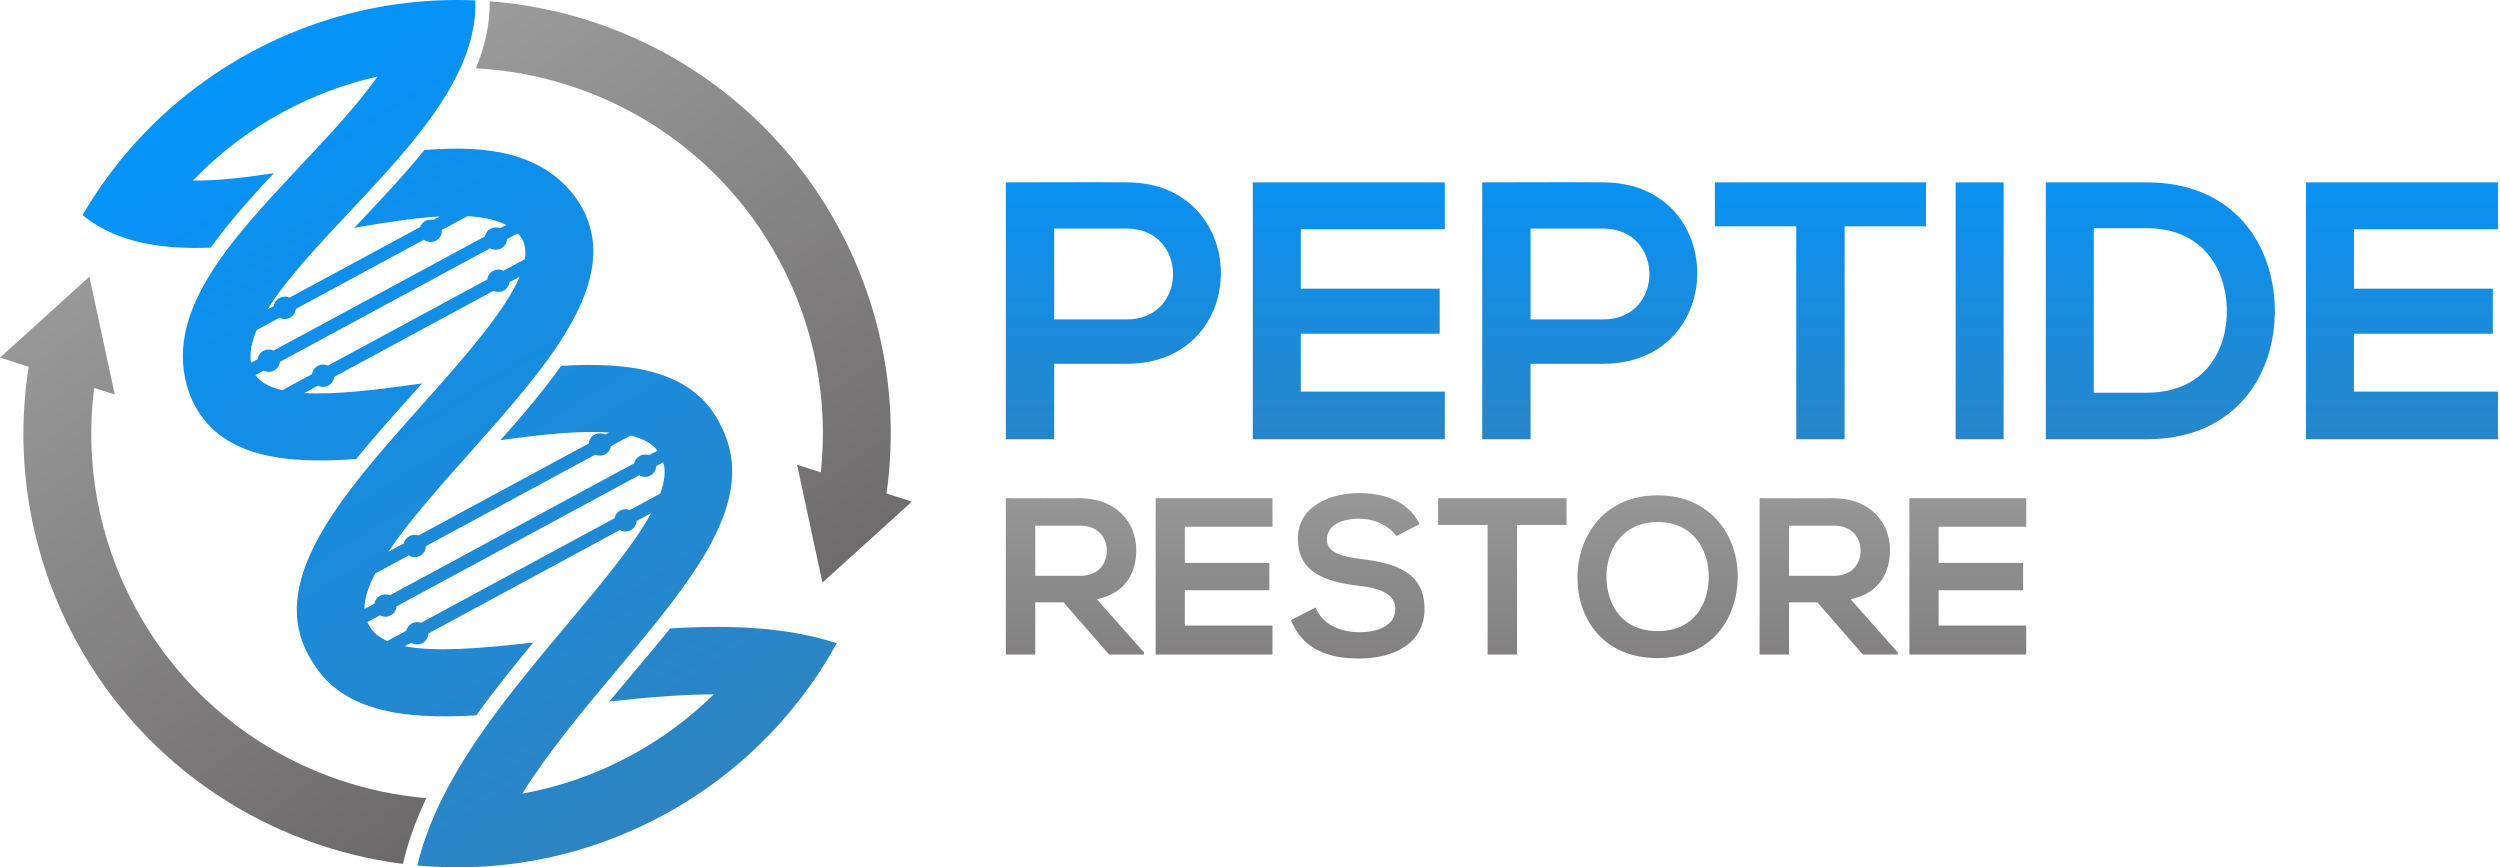 <svg width="343" height="119" viewBox="0 0 343 119" fill="none" xmlns="http://www.w3.org/2000/svg">
<path fill-rule="evenodd" clip-rule="evenodd" d="M120.194 73.271L125.101 68.827L121.633 67.71C123.335 55.583 121.32 42.824 115.052 31.223C105.061 12.729 86.689 1.659 67.179 0.172C67.237 3.338 66.516 6.414 65.284 9.377C82.182 10.26 98.232 19.67 106.862 35.646C111.871 44.919 113.66 55.066 112.615 64.808L109.354 63.759L111.096 71.844L112.839 79.931L118.971 74.379L120.194 73.271Z" fill="url(#paint0_linear_2309_67)"/>
<path fill-rule="evenodd" clip-rule="evenodd" d="M6.132 43.51L0 49.063L3.934 50.328C1.986 62.742 3.937 75.87 10.371 87.778C19.857 105.335 36.894 116.2 55.288 118.529C55.99 115.451 57.101 112.439 58.495 109.506C42.206 108.118 26.912 98.812 18.561 83.353C13.385 73.774 11.647 63.257 12.922 53.221L15.747 54.131L14.166 46.791L14.006 46.045V46.044L12.263 37.958L6.132 43.51Z" fill="url(#paint1_linear_2309_67)"/>
<path fill-rule="evenodd" clip-rule="evenodd" d="M69.564 32.807L71.033 32.014C71.173 32.156 71.306 32.304 71.429 32.461C72.028 33.317 72.196 34.362 72.018 35.556L69.076 37.144C68.868 37.039 68.633 36.98 68.384 36.98C67.595 36.98 66.946 37.575 66.861 38.341L44.983 50.161C44.784 50.067 44.563 50.014 44.328 50.014C43.553 50.014 42.913 50.589 42.81 51.334L38.745 53.531C37.045 53.147 35.765 52.484 35.044 51.459L36.179 50.844C36.389 50.953 36.628 51.014 36.88 51.014C37.672 51.014 38.323 50.413 38.404 49.643L67.256 34.056C67.484 34.189 67.75 34.266 68.033 34.266C68.855 34.266 69.525 33.62 69.564 32.807ZM60.611 31.561L64.129 29.659C66.224 29.772 68.033 30.136 69.441 30.862L68.608 31.312C68.431 31.241 68.236 31.201 68.033 31.201C67.289 31.201 66.668 31.731 66.53 32.435L37.54 48.098C37.341 48.002 37.116 47.95 36.88 47.95C36.103 47.95 35.462 48.526 35.361 49.275L34.428 49.778C34.232 48.4 34.532 46.894 35.211 45.284L38.349 43.588C38.563 43.701 38.806 43.765 39.065 43.765C39.863 43.765 40.518 43.156 40.59 42.377L58.152 32.889C58.41 33.087 58.733 33.204 59.082 33.204C59.929 33.204 60.615 32.518 60.615 31.67C60.615 31.634 60.613 31.597 60.611 31.561ZM54.402 83.19L87.703 65.199C87.937 65.342 88.212 65.426 88.508 65.426C89.34 65.426 90.017 64.763 90.04 63.936L91 63.417C91.359 64.64 91.182 66.083 90.591 67.712L86.406 69.973C86.225 69.899 86.029 69.858 85.822 69.858C85.076 69.858 84.453 70.392 84.318 71.099L57.764 85.446C57.599 85.386 57.422 85.353 57.237 85.353C56.51 85.353 55.901 85.859 55.744 86.538L53.132 87.949C52.017 87.454 51.18 86.775 50.678 85.865L50.584 85.69C50.516 85.579 50.457 85.466 50.402 85.351L52.125 84.42C52.347 84.543 52.602 84.614 52.874 84.614C53.684 84.614 54.346 83.986 54.402 83.19ZM58.433 74.927L81.661 62.379C81.855 62.468 82.071 62.517 82.298 62.517C83.066 62.517 83.703 61.952 83.814 61.215L86.508 59.76C88.174 60.159 89.449 60.823 90.207 61.834L89.048 62.459C88.88 62.397 88.699 62.361 88.508 62.361C87.777 62.361 87.164 62.874 87.012 63.56L53.483 81.675C53.295 81.594 53.09 81.549 52.874 81.549C52.115 81.549 51.487 82.098 51.363 82.82L50.007 83.553C49.99 82.143 50.533 80.499 51.479 78.686L56.073 76.203C56.311 76.357 56.596 76.446 56.901 76.446C57.743 76.446 58.426 75.768 58.433 74.927ZM55.946 0.381V0.384C48.618 1.218 41.322 3.439 34.434 7.16C27.193 11.073 21.09 16.271 16.256 22.318L16.164 22.431C15.466 23.31 14.795 24.206 14.15 25.117L14.066 25.236L13.997 25.333L13.983 25.356L13.9 25.475L13.569 25.955L13.488 26.075C13.242 26.436 13.002 26.801 12.766 27.167L12.687 27.288C12.425 27.696 12.169 28.106 11.917 28.518L11.842 28.642C11.667 28.931 11.494 29.222 11.323 29.513L11.325 29.514H11.324L11.44 29.606L11.543 29.689L11.556 29.698L11.674 29.79L11.765 29.86L11.791 29.879L11.91 29.968L11.915 29.971L12.028 30.055L12.148 30.142L12.268 30.226L12.39 30.311L12.443 30.347L12.511 30.394L12.632 30.475L12.879 30.636L12.905 30.652L13.002 30.713L13.127 30.791L13.138 30.8L13.251 30.867L13.374 30.941L13.377 30.944L13.503 31.017L13.612 31.082L13.629 31.091L13.756 31.163L13.852 31.216L13.884 31.235L14.011 31.304L14.095 31.35L14.142 31.373L14.271 31.442L14.339 31.476L14.4 31.509L14.53 31.573L14.585 31.601L14.662 31.639L14.794 31.703L14.832 31.721L14.926 31.766L15.057 31.828L15.082 31.84L15.191 31.889L15.325 31.95L15.333 31.954L15.459 32.008L15.587 32.064L15.593 32.066L15.729 32.123L15.842 32.17L15.865 32.179L16 32.234L16.099 32.273L16.137 32.287L16.274 32.342L16.358 32.373L16.412 32.393L16.55 32.445L16.619 32.47L16.689 32.494L16.829 32.545L16.882 32.563L16.893 32.567L17.107 32.641L17.146 32.653L17.249 32.687L17.39 32.734L17.412 32.74L17.622 32.806L17.673 32.822L17.679 32.823L17.816 32.866L17.949 32.904L17.958 32.907L18.103 32.948L18.219 32.982L18.246 32.99L18.391 33.029L18.491 33.056L18.534 33.067L18.68 33.105L18.765 33.128L18.826 33.142L18.973 33.179L19.042 33.195L19.119 33.212L19.266 33.248L19.318 33.26L19.413 33.282L19.561 33.314L19.597 33.322L19.71 33.345L19.859 33.377C22.674 33.957 25.718 34.101 28.895 33.975L29.543 33.107C31.985 29.834 34.761 26.763 37.562 23.76C33.629 24.368 29.832 24.806 26.475 24.769C29.996 21.095 34.141 17.898 38.858 15.349C43.032 13.094 47.382 11.493 51.792 10.509C48.977 14.483 45.081 18.633 41.236 22.728C31.563 33.029 22.154 43.05 25.947 53.879L25.991 54C29.213 62.447 38.166 63.773 48.856 62.977C51.228 60.07 53.746 57.263 56.222 54.481C56.765 53.871 57.328 53.245 57.903 52.603C51.847 53.475 46.059 54.18 41.739 53.925L43.622 52.908C43.834 53.017 44.074 53.079 44.328 53.079C45.122 53.079 45.774 52.477 45.852 51.703L67.713 39.891C67.916 39.99 68.143 40.045 68.384 40.045C69.163 40.045 69.808 39.462 69.904 38.708L71.303 37.953C69.254 42.809 63.487 49.288 57.696 55.793C46.978 67.831 36.202 79.938 42.677 90.496C46.714 97.583 55.082 98.748 65.355 98.147C67.814 94.71 70.475 91.405 73.174 88.151C66.088 88.956 59.751 89.491 55.524 88.668L56.421 88.184C56.657 88.332 56.937 88.418 57.237 88.418C58.073 88.418 58.753 87.748 58.769 86.915L85.053 72.715C85.279 72.847 85.542 72.923 85.822 72.923C86.642 72.923 87.31 72.28 87.353 71.472L89.348 70.393C86.939 74.79 82.45 80.146 77.634 85.893C71.438 93.281 64.79 101.215 60.62 109.644H60.618C60.204 110.479 59.816 111.319 59.455 112.164L59.453 112.166C58.528 114.326 57.779 116.519 57.258 118.744H57.26L57.258 118.746C60.078 119.006 62.922 119.068 65.772 118.924L65.784 118.923L66.22 118.899L66.32 118.893L66.822 118.861V118.86C75.038 118.297 83.271 116.011 90.988 111.841C98.504 107.781 104.792 102.337 109.71 95.995L109.803 95.874C110.206 95.35 110.602 94.819 110.989 94.283L111.077 94.16L111.166 94.036C111.314 93.829 111.458 93.621 111.603 93.413L111.69 93.287L111.775 93.162L111.862 93.036L111.947 92.911L112.031 92.784L112.106 92.676L112.118 92.658L112.202 92.532L112.286 92.405L112.37 92.278L112.394 92.244L112.454 92.151L112.536 92.025L112.62 91.897L112.677 91.809L112.701 91.769L112.784 91.641L112.866 91.513L112.946 91.385L112.955 91.371L113.029 91.257L113.109 91.128L113.19 90.999L113.23 90.933L113.269 90.871L113.349 90.741L113.43 90.612L113.502 90.492L113.507 90.482L113.587 90.353L113.665 90.223L113.744 90.093L113.768 90.048C113.916 89.802 114.061 89.556 114.203 89.309L114.279 89.177L114.294 89.155C114.464 88.855 114.632 88.554 114.799 88.253H114.798V88.253L114.224 88.069L114.144 88.046L113.814 87.947L113.788 87.938L113.205 87.771L113.152 87.756L112.483 87.577L112.469 87.573L112.321 87.536L112.147 87.492L112.026 87.462L111.876 87.426L111.81 87.409L111.729 87.39L111.471 87.329L111.431 87.319L111.131 87.252V87.252C110.337 87.076 109.534 86.919 108.722 86.785L108.707 86.781L108.401 86.731L108.372 86.727C108.024 86.672 107.673 86.621 107.322 86.572V86.571C106.599 86.472 105.87 86.387 105.135 86.316L105.134 86.316C100.863 85.902 96.413 85.945 91.94 86.22C89.995 88.652 88.015 90.972 86.229 93.101C85.362 94.134 84.478 95.184 83.589 96.251C88.394 95.721 93.275 95.286 97.932 95.263C94.636 98.506 90.836 101.344 86.565 103.651C81.769 106.242 76.738 107.97 71.65 108.892C75.308 103.058 80.15 97.281 84.717 91.833C95.031 79.532 104.147 68.653 98.955 58.506C95.401 50.966 86.974 49.578 76.983 50.199C74.366 53.901 71.332 57.392 68.654 60.391C74.249 59.616 79.542 59.05 83.57 59.336L83.021 59.633C82.805 59.518 82.56 59.452 82.298 59.452C81.497 59.452 80.842 60.065 80.772 60.846L57.411 73.469C57.251 73.412 57.08 73.381 56.901 73.381C56.181 73.381 55.576 73.879 55.413 74.549L53.279 75.702C56.091 71.518 60.355 66.727 64.609 61.951C75.557 49.653 86.443 37.425 78.9 27L78.824 26.896C74.221 20.888 66.762 19.878 58.223 20.588C55.338 24.154 52.172 27.467 49.399 30.42L48.615 31.254C52.769 30.536 56.804 29.9 60.346 29.693L59.442 30.18C59.327 30.153 59.206 30.138 59.082 30.138C58.417 30.138 57.852 30.563 57.639 31.156L39.709 40.841C39.514 40.75 39.295 40.7 39.065 40.7C38.294 40.7 37.657 41.268 37.549 42.009L36.692 42.472C39.243 38.352 43.567 33.748 47.96 29.069C53.976 22.662 60.095 16.143 63.177 9.314H63.179L63.294 9.054L63.304 9.032L63.306 9.025L63.321 8.992L63.487 8.605L63.505 8.563C63.632 8.256 63.755 7.948 63.869 7.64L63.871 7.635L63.88 7.609L64.028 7.201L64.035 7.181L64.04 7.169L64.05 7.138C64.207 6.688 64.349 6.237 64.477 5.781L64.482 5.764L64.487 5.746L64.604 5.314L64.609 5.295C64.728 4.825 64.833 4.352 64.918 3.88L64.92 3.87L64.995 3.432L64.999 3.405C65.073 2.932 65.129 2.455 65.167 1.976V1.972C65.218 1.337 65.233 0.699 65.213 0.058H65.212V0.055C62.136 -0.078 59.038 0.029 55.946 0.381Z" fill="url(#paint2_linear_2309_67)"/>
<path fill-rule="evenodd" clip-rule="evenodd" d="M342.72 53.73H322.961V45.787H342.016V39.602H322.961V31.458H342.72V25.022H316.375C316.375 36.77 316.375 48.551 316.375 60.266H342.72V53.73ZM287.265 31.307H294.505C302.147 31.307 305.365 36.795 305.516 42.291C305.667 48.041 302.5 53.881 294.505 53.881H287.265V31.307ZM294.505 25.022C290.183 25.022 285.004 25.022 280.681 25.022V60.266C285.004 60.266 290.183 60.266 294.505 60.266C306.823 60.266 312.253 51.266 312.103 42.343C311.952 33.621 306.572 25.022 294.505 25.022ZM274.899 60.266V25.022H268.313V60.266H274.899ZM246.443 60.266V31.057H235.282V25.022C245.437 25.022 254.034 25.022 264.24 25.022V31.057H253.08V60.266H246.443ZM219.948 25.022C214.418 24.973 208.887 25.022 203.358 25.022V60.266H209.994V49.909H219.948C237.192 49.909 237.142 25.022 219.948 25.022ZM209.994 31.357H219.948C228.394 31.357 228.444 43.826 219.948 43.826H209.994V31.357ZM198.229 53.73H178.471V45.787H197.525V39.602H178.471V31.458H198.229V25.022H171.885C171.885 36.77 171.885 48.551 171.885 60.266H198.229V53.73ZM154.591 25.022C149.061 24.973 143.53 25.022 138 25.022V60.266H144.636V49.909H154.591C171.835 49.909 171.785 25.022 154.591 25.022ZM144.636 31.357H154.591C163.036 31.357 163.087 43.826 154.591 43.826H144.636V31.357Z" fill="url(#paint3_linear_2309_67)"/>
<path fill-rule="evenodd" clip-rule="evenodd" d="M278 85.82H265.978V80.987H277.572V77.225H265.978V72.271H278V68.356H261.971C261.971 75.503 261.971 82.672 261.971 89.798H278V85.82ZM251.603 72.119C254.142 72.119 255.274 73.835 255.274 75.559C255.274 77.281 254.172 79 251.603 79H245.454V72.119H251.603ZM260.38 89.522L253.898 82.211C257.965 81.385 259.31 78.418 259.31 75.466C259.31 71.75 256.649 68.386 251.603 68.356C248.207 68.386 244.812 68.356 241.417 68.356V89.798H245.454V82.641H249.338L255.579 89.798H260.38V89.522ZM227.438 71.628C232.485 71.628 234.504 75.665 234.443 79.276C234.381 82.793 232.485 86.585 227.438 86.585C222.391 86.585 220.496 82.823 220.403 79.306C220.311 75.697 222.391 71.628 227.438 71.628ZM227.438 67.959C220.037 67.959 216.427 73.617 216.427 79.244C216.427 84.872 219.913 90.287 227.438 90.287C234.963 90.287 238.357 84.75 238.419 79.214C238.48 73.617 234.81 67.959 227.438 67.959ZM204.1 89.798H208.138V72.025H214.928V68.356C208.718 68.356 203.487 68.356 197.309 68.356V72.025H204.1V89.798ZM194.77 71.903C193.15 68.601 189.693 67.653 186.359 67.653C182.413 67.681 178.069 69.488 178.069 73.891C178.069 78.694 182.107 79.856 186.482 80.376C189.326 80.682 191.436 81.508 191.436 83.526C191.436 85.851 189.05 86.739 186.512 86.739C183.912 86.739 181.434 85.698 180.487 83.344L177.122 85.086C178.712 89.002 182.076 90.347 186.451 90.347C191.222 90.347 195.444 88.298 195.444 83.526C195.444 78.418 191.283 77.257 186.817 76.707C184.248 76.399 182.046 75.881 182.046 74.014C182.046 72.425 183.484 71.169 186.482 71.169C188.806 71.169 190.825 72.331 191.559 73.556L194.77 71.903ZM174.582 85.82H162.561V80.987H174.155V77.225H162.561V72.271H174.582V68.356H158.554C158.554 75.503 158.554 82.672 158.554 89.798H174.582V85.82ZM148.186 72.119C150.724 72.119 151.856 73.835 151.856 75.559C151.856 77.281 150.755 79 148.186 79H142.037V72.119H148.186ZM156.964 89.522L150.48 82.211C154.548 81.385 155.894 78.418 155.894 75.466C155.894 71.75 153.232 68.386 148.186 68.356C144.79 68.386 141.395 68.356 138 68.356V89.798H142.037V82.641H145.922L152.162 89.798H156.964V89.522Z" fill="url(#paint4_linear_2309_67)"/>
<defs>
<linearGradient id="paint0_linear_2309_67" x1="135.5" y1="86.5" x2="67.5" y2="-13" gradientUnits="userSpaceOnUse">
<stop stop-color="#656263"/>
<stop offset="1" stop-color="#A1A1A1"/>
</linearGradient>
<linearGradient id="paint1_linear_2309_67" x1="68.664" y1="125.165" x2="-0.811" y2="26.755" gradientUnits="userSpaceOnUse">
<stop stop-color="#656263"/>
<stop offset="1" stop-color="#A1A1A1"/>
</linearGradient>
<linearGradient id="paint2_linear_2309_67" x1="101" y1="119" x2="28" y2="-6.08946e-06" gradientUnits="userSpaceOnUse">
<stop stop-color="#3282BB"/>
<stop offset="1" stop-color="#0095FF"/>
</linearGradient>
<linearGradient id="paint3_linear_2309_67" x1="254.477" y1="72.334" x2="254.477" y2="14.091" gradientUnits="userSpaceOnUse">
<stop stop-color="#3282BB"/>
<stop offset="1" stop-color="#0095FF"/>
</linearGradient>
<linearGradient id="paint4_linear_2309_67" x1="211.5" y1="120.5" x2="211.5" y2="57.5" gradientUnits="userSpaceOnUse">
<stop stop-color="#656263"/>
<stop offset="1" stop-color="#A1A1A1"/>
</linearGradient>
</defs>
</svg>
